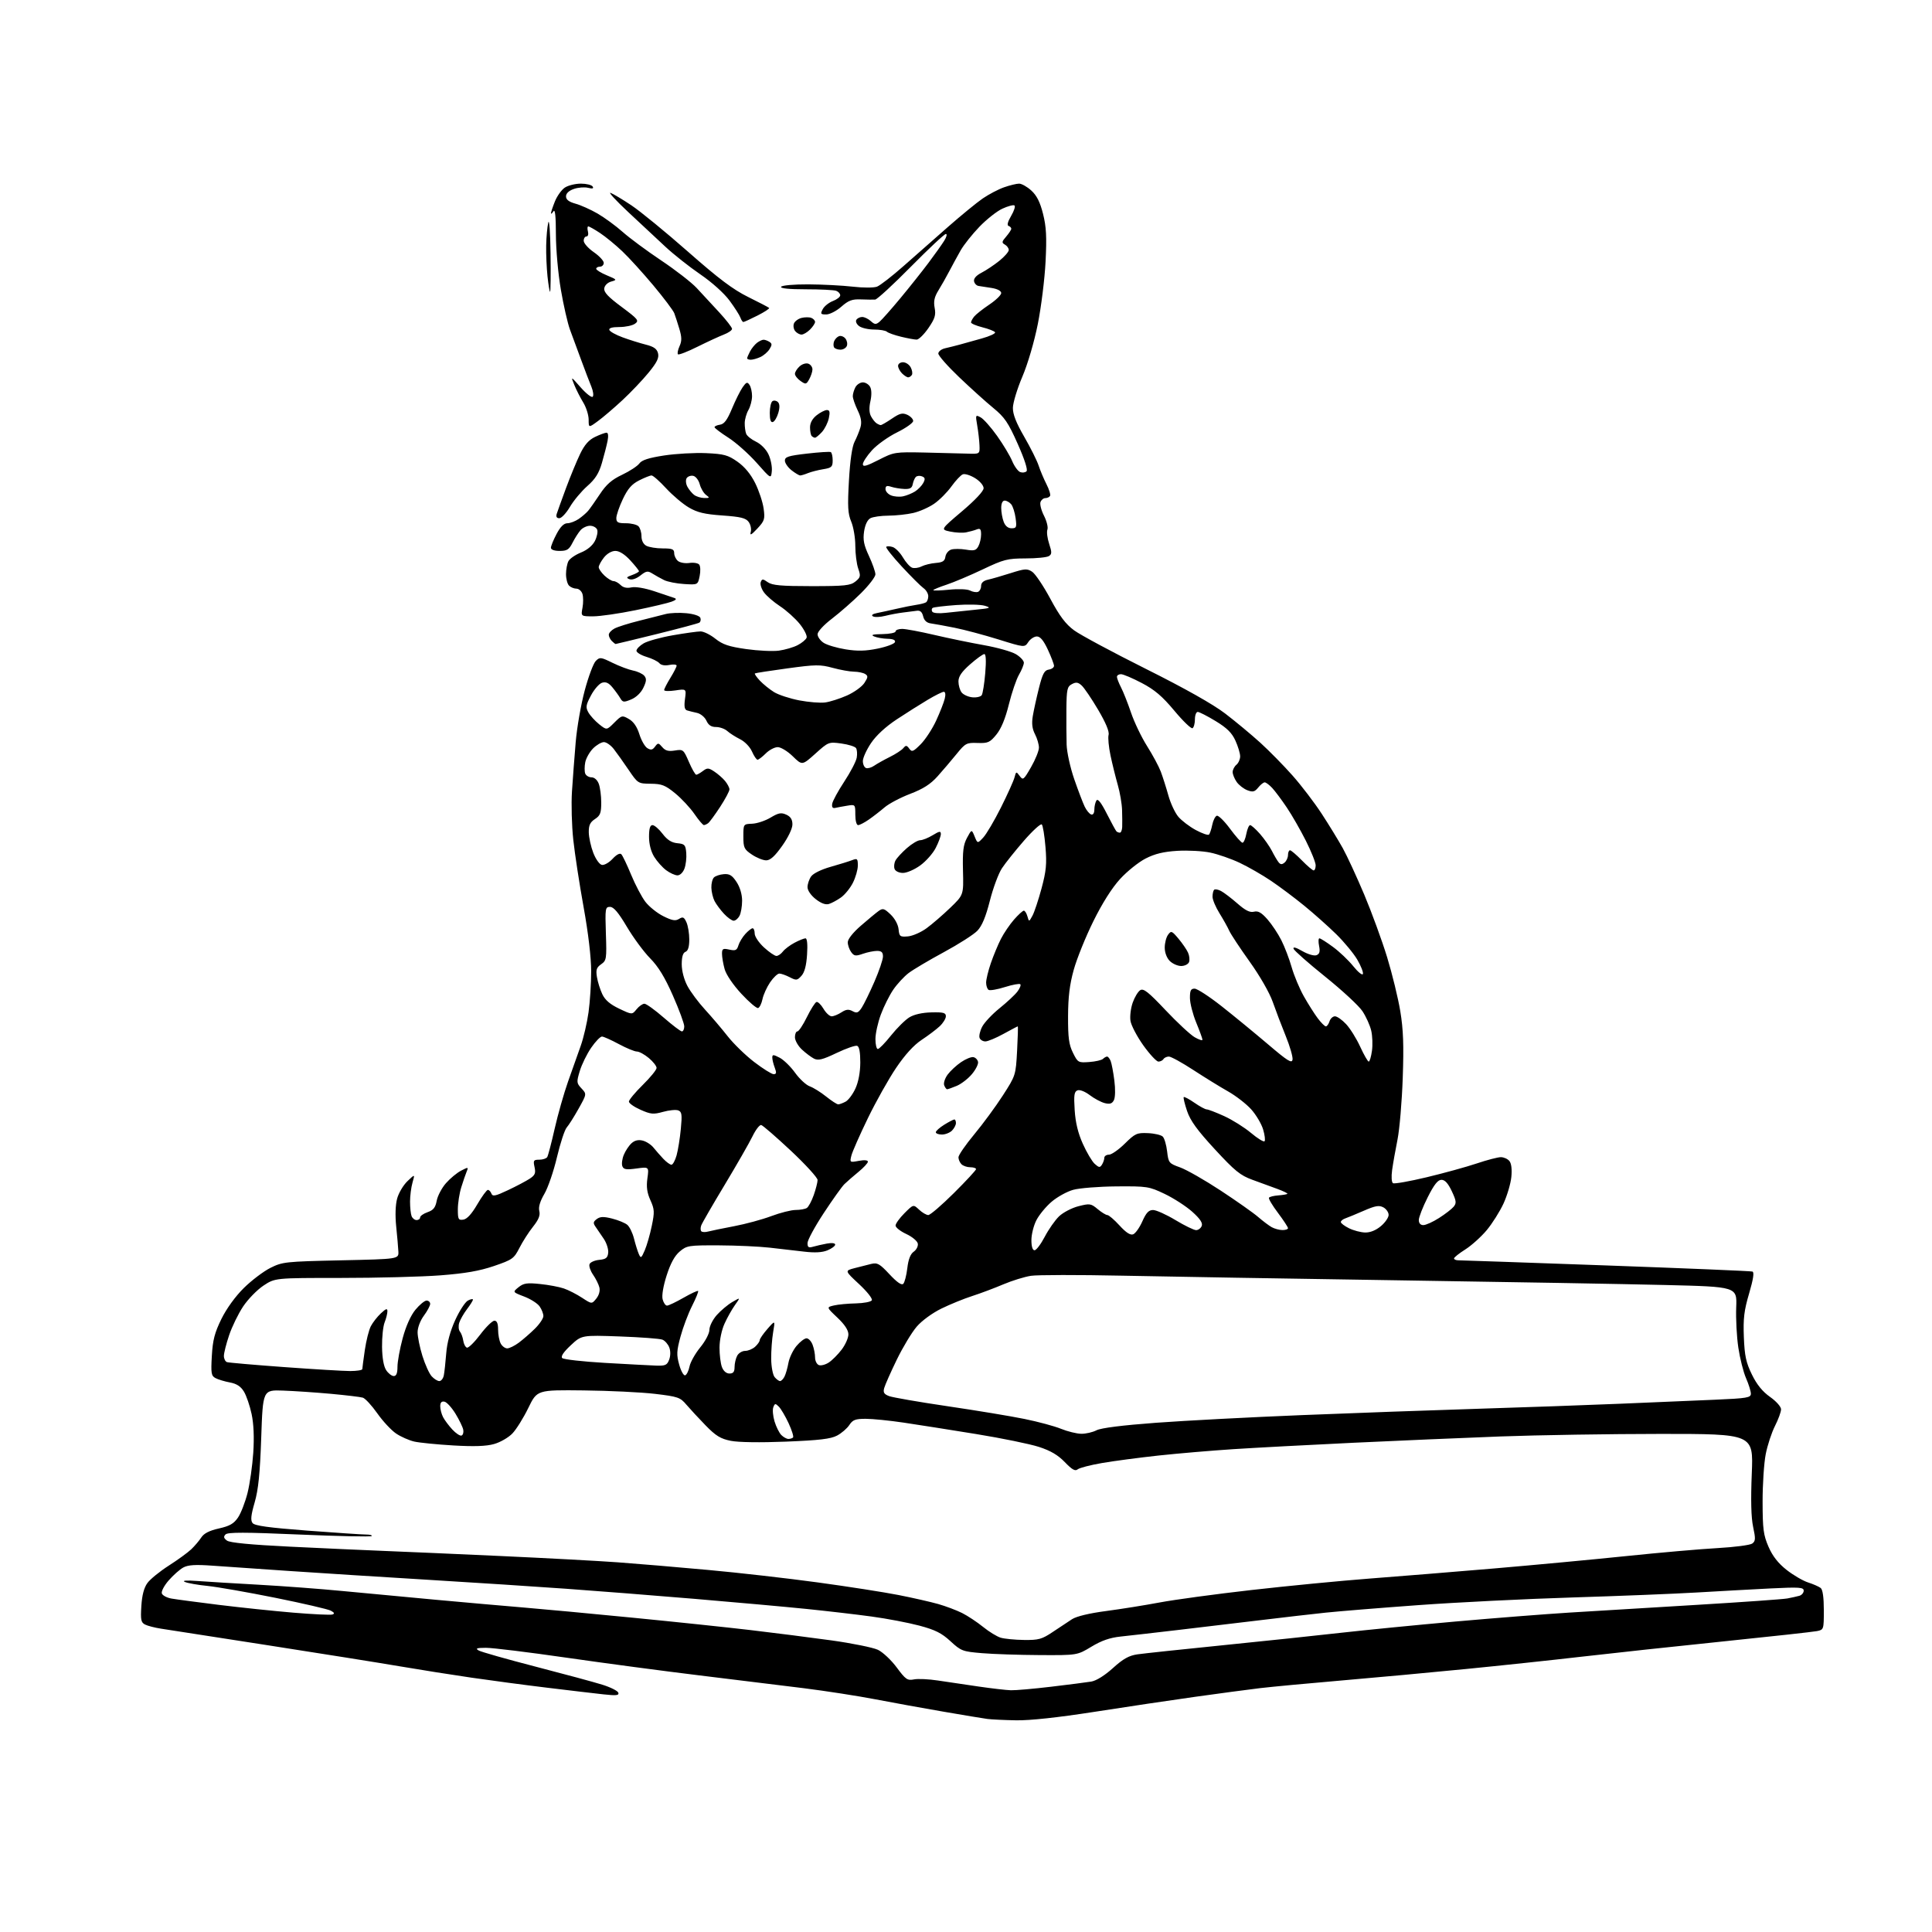 <?xml version="1.0" encoding="UTF-8" standalone="no"?>
<svg 
  version="1.1" 
  xmlns="http://www.w3.org/2000/svg" 
  xmlns:xlink="http://www.w3.org/1999/xlink" 
  xmlns:svg="http://www.w3.org/2000/svg"
  xmlns:rdf="http://www.w3.org/1999/02/22-rdf-syntax-ns#"
  xmlns:cc="http://creativecommons.org/ns#"
  xmlns:dc="http://purl.org/dc/elements/1.1/"
  viewBox="0 0 768 768"
  width="768"
  height="768"
>
<style>svg {background-color: white; }</style>"
<path stroke="none" fill="black" fill-rule="evenodd" d="M404.00,683.85C399.32,683.77 394.15,683.52 392.50,683.31C390.85,683.09 382.98,681.79 375.00,680.41C367.02,679.04 354.85,676.83 347.95,675.50C341.04,674.17 328.22,672.18 319.45,671.08C310.68,669.98 292.02,667.69 278.00,665.99C263.98,664.29 240.19,661.12 225.15,658.95C210.11,656.78 195.71,655.01 193.15,655.03C189.48,655.05 188.87,655.28 190.27,656.09C191.24,656.65 201.36,659.53 212.77,662.48C224.17,665.43 236.17,668.67 239.42,669.69C242.68,670.70 245.55,672.14 245.79,672.88C246.15,673.96 244.98,674.09 239.87,673.53C236.37,673.15 226.30,671.96 217.50,670.89C208.70,669.83 195.20,668.03 187.50,666.91C179.80,665.79 166.97,663.76 159.00,662.40C151.03,661.04 127.40,657.27 106.50,654.02C85.60,650.78 66.47,647.81 64.00,647.42C61.52,647.04 58.66,646.30 57.64,645.77C56.05,644.95 55.84,643.89 56.19,638.42C56.46,634.09 57.24,631.13 58.61,629.26C59.71,627.74 63.52,624.65 67.06,622.38C70.60,620.12 74.63,617.19 76.01,615.88C77.38,614.57 79.19,612.45 80.02,611.16C81.07,609.54 83.22,608.44 87.02,607.59C91.32,606.62 92.95,605.69 94.62,603.23C95.78,601.51 97.48,597.12 98.40,593.47C99.31,589.82 100.34,582.62 100.68,577.47C101.08,571.39 100.85,566.00 100.02,562.11C99.32,558.82 97.95,554.80 96.97,553.19C95.70,551.10 94.09,550.05 91.36,549.54C89.26,549.15 86.69,548.37 85.65,547.81C83.97,546.92 83.81,545.89 84.21,538.96C84.57,532.68 85.33,529.78 88.01,524.31C90.05,520.17 93.54,515.35 96.93,512.00C99.99,508.98 104.75,505.38 107.50,504.00C112.29,501.61 113.48,501.48 135.50,501.00C158.50,500.50 158.50,500.50 158.36,497.50C158.28,495.85 157.89,491.35 157.49,487.50C157.05,483.18 157.19,478.95 157.87,476.45C158.47,474.23 160.32,471.11 161.96,469.54C164.96,466.67 164.96,466.67 163.98,470.08C163.44,471.95 163.00,475.37 163.00,477.66C163.00,479.96 163.27,482.55 163.61,483.42C163.94,484.29 164.84,485.00 165.61,485.00C166.37,485.00 167.00,484.53 167.00,483.95C167.00,483.37 168.34,482.43 169.97,481.86C172.28,481.06 173.09,480.03 173.60,477.30C173.97,475.35 175.62,472.22 177.28,470.33C178.94,468.44 181.65,466.20 183.29,465.35C186.13,463.88 186.25,463.90 185.53,465.65C185.10,466.67 184.14,469.48 183.38,471.91C182.62,474.33 182.00,478.30 182.00,480.73C182.00,484.70 182.22,485.11 184.19,484.82C185.64,484.61 187.52,482.55 189.73,478.75C191.58,475.59 193.47,473.00 193.94,473.00C194.40,473.00 195.04,473.66 195.35,474.48C195.82,475.70 196.95,475.47 201.93,473.11C205.24,471.55 209.11,469.50 210.54,468.57C212.69,467.16 213.02,466.37 212.49,463.93C211.91,461.29 212.09,461.00 214.36,461.00C215.75,461.00 217.17,460.53 217.53,459.96C217.88,459.39 219.21,454.32 220.48,448.71C221.75,443.09 224.14,434.68 225.79,430.00C227.43,425.32 229.71,418.91 230.84,415.75C231.97,412.58 233.37,406.59 233.95,402.42C234.53,398.26 235.00,390.90 235.00,386.06C235.00,380.65 233.85,370.88 232.00,360.64C230.34,351.50 228.49,339.43 227.89,333.83C227.28,328.23 227.04,319.56 227.37,314.57C227.69,309.58 228.36,300.77 228.85,295.00C229.34,289.23 230.95,280.00 232.43,274.50C233.90,269.00 235.87,263.72 236.81,262.77C238.42,261.14 238.78,261.18 243.50,263.49C246.25,264.84 249.95,266.22 251.71,266.57C253.48,266.92 255.47,267.86 256.13,268.65C257.07,269.79 256.99,270.80 255.75,273.39C254.81,275.37 252.88,277.22 250.92,278.03C247.97,279.26 247.54,279.21 246.57,277.55C245.98,276.54 244.57,274.59 243.44,273.23C241.96,271.44 240.81,270.93 239.32,271.40C238.18,271.76 236.20,274.03 234.92,276.45C232.89,280.27 232.75,281.16 233.88,283.18C234.59,284.45 236.53,286.58 238.17,287.90C241.17,290.29 241.17,290.29 244.20,287.26C247.14,284.32 247.32,284.28 250.00,285.82C251.84,286.87 253.24,288.91 254.16,291.86C254.92,294.30 256.34,296.80 257.33,297.40C258.73,298.26 259.39,298.13 260.38,296.80C261.56,295.22 261.75,295.23 263.27,297.00C264.49,298.43 265.72,298.76 268.28,298.34C271.56,297.81 271.73,297.96 273.86,302.90C275.07,305.70 276.38,307.99 276.78,307.97C277.18,307.95 278.37,307.28 279.43,306.47C281.14,305.18 281.66,305.20 283.91,306.68C285.32,307.60 287.24,309.28 288.20,310.42C289.15,311.57 289.95,313.07 289.97,313.77C289.99,314.46 288.31,317.61 286.25,320.77C284.19,323.92 282.05,326.83 281.50,327.23C280.95,327.64 280.18,327.98 279.80,327.98C279.41,327.99 277.72,326.00 276.04,323.56C274.36,321.12 270.92,317.43 268.40,315.36C264.45,312.13 263.08,311.59 258.70,311.55C253.64,311.50 253.55,311.44 249.86,306.00C247.81,302.98 245.17,299.26 243.99,297.75C242.81,296.24 241.04,295.00 240.06,295.00C239.08,295.00 237.14,296.13 235.76,297.51C234.38,298.90 232.98,301.37 232.65,303.00C232.32,304.64 232.32,306.66 232.63,307.49C232.95,308.32 234.08,309.00 235.13,309.00C236.27,309.00 237.45,310.04 238.02,311.57C238.56,312.98 239.00,316.34 239.00,319.04C239.00,323.18 238.61,324.21 236.50,325.59C234.57,326.86 234.01,328.06 234.05,330.87C234.08,332.86 234.88,336.52 235.83,338.99C236.79,341.50 238.30,343.63 239.26,343.81C240.20,343.99 242.11,342.91 243.51,341.40C245.08,339.70 246.41,339.01 246.98,339.58C247.49,340.09 249.25,343.76 250.89,347.74C252.53,351.71 255.07,356.54 256.54,358.47C258.01,360.39 261.21,362.97 263.66,364.19C267.19,365.95 268.49,366.18 269.93,365.28C271.45,364.33 271.93,364.54 272.87,366.62C273.49,367.98 274.00,371.05 274.00,373.44C274.00,376.38 273.51,377.97 272.50,378.36C271.48,378.75 271.00,380.35 271.00,383.31C271.00,385.93 271.91,389.39 273.25,391.92C274.49,394.25 277.64,398.48 280.26,401.33C282.87,404.17 286.92,408.94 289.26,411.92C291.59,414.89 296.34,419.51 299.81,422.17C303.28,424.82 306.75,427.00 307.53,427.00C308.64,427.00 308.74,426.44 307.98,424.43C307.44,423.02 307.00,421.21 307.00,420.41C307.00,419.14 307.39,419.15 309.93,420.46C311.54,421.30 314.30,423.99 316.06,426.44C317.82,428.89 320.44,431.32 321.88,431.83C323.32,432.34 326.25,434.17 328.39,435.88C330.53,437.60 332.69,439.00 333.20,439.00C333.71,439.00 335.04,438.51 336.15,437.92C337.26,437.32 339.02,434.96 340.06,432.67C341.25,430.06 341.96,426.21 341.98,422.36C341.99,418.35 341.57,416.05 340.75,415.74C340.06,415.47 336.38,416.75 332.57,418.57C326.99,421.24 325.24,421.67 323.57,420.82C322.43,420.23 320.26,418.60 318.75,417.19C317.24,415.78 316.00,413.59 316.00,412.31C316.00,411.04 316.44,410.00 316.98,410.00C317.52,410.00 319.22,407.45 320.75,404.32C322.29,401.20 324.00,398.50 324.56,398.31C325.11,398.13 326.36,399.34 327.34,400.99C328.31,402.65 329.78,404.00 330.59,404.00C331.40,404.00 333.15,403.29 334.47,402.43C336.31,401.22 337.34,401.11 338.90,401.95C340.60,402.86 341.19,402.64 342.55,400.57C343.44,399.21 345.70,394.59 347.57,390.30C349.44,386.01 350.98,381.49 350.99,380.25C351.00,378.55 350.42,378.00 348.65,378.00C347.36,378.00 344.81,378.52 343.00,379.15C340.13,380.15 339.51,380.06 338.35,378.46C337.61,377.45 337.00,375.69 337.00,374.56C337.00,373.32 339.08,370.70 342.19,368.00C345.04,365.52 348.22,362.89 349.26,362.14C350.94,360.94 351.49,361.10 354.03,363.52C355.72,365.14 357.02,367.55 357.20,369.39C357.48,372.27 357.76,372.48 360.90,372.23C362.77,372.07 366.13,370.61 368.36,368.96C370.60,367.32 374.81,363.68 377.74,360.86C383.05,355.75 383.05,355.75 382.80,346.12C382.61,338.36 382.92,335.83 384.40,333.06C386.25,329.62 386.25,329.62 387.42,332.49C388.59,335.36 388.59,335.36 390.86,332.93C392.11,331.59 395.27,326.23 397.89,321.00C400.51,315.77 402.94,310.38 403.29,309.01C403.91,306.62 403.98,306.60 405.34,308.45C406.66,310.26 406.93,310.05 409.86,304.94C411.58,301.95 412.99,298.47 412.99,297.20C413.00,295.94 412.29,293.53 411.43,291.86C410.31,289.70 410.06,287.61 410.55,284.66C410.93,282.37 412.03,277.35 413.00,273.50C414.43,267.83 415.16,266.44 416.88,266.18C418.05,266.00 419.00,265.33 418.99,264.68C418.98,264.03 417.88,261.14 416.54,258.25C414.83,254.58 413.51,253.00 412.17,253.00C411.11,253.00 409.58,254.00 408.77,255.21C407.30,257.43 407.30,257.43 396.90,254.19C391.18,252.41 383.35,250.32 379.50,249.55C375.65,248.78 371.39,248.00 370.04,247.82C368.38,247.60 367.38,246.68 366.97,245.00C366.54,243.25 365.78,242.59 364.43,242.79C363.37,242.95 360.93,243.26 359.00,243.48C357.07,243.71 353.86,244.31 351.85,244.82C349.84,245.33 347.66,245.41 347.00,245.00C346.24,244.53 346.86,244.05 348.65,243.69C350.22,243.38 353.75,242.61 356.50,241.98C359.25,241.34 362.77,240.64 364.33,240.42C365.88,240.20 367.57,239.76 368.08,239.45C368.59,239.14 369.00,238.03 369.00,237.00C369.00,235.96 368.14,234.51 367.09,233.78C366.04,233.04 362.16,229.17 358.46,225.18C354.77,221.19 351.99,217.68 352.30,217.37C352.60,217.07 353.75,217.10 354.85,217.45C355.95,217.80 357.78,219.65 358.91,221.57C360.04,223.48 361.67,225.32 362.55,225.66C363.42,225.99 365.12,225.77 366.32,225.16C367.52,224.56 370.07,223.93 372.00,223.78C374.74,223.56 375.57,223.02 375.81,221.30C375.99,220.09 377.02,218.81 378.11,218.47C379.19,218.12 381.83,218.13 383.97,218.49C387.22,219.04 388.02,218.83 388.92,217.14C389.52,216.04 390.00,213.93 390.00,212.46C390.00,210.32 389.65,209.92 388.25,210.46C387.29,210.84 385.38,211.36 384.00,211.63C382.62,211.89 379.78,211.75 377.68,211.30C373.87,210.49 373.87,210.49 382.43,203.23C387.65,198.81 391.00,195.23 391.00,194.07C391.00,192.98 389.54,191.26 387.61,190.07C385.75,188.92 383.56,188.23 382.74,188.55C381.92,188.86 379.88,191.03 378.20,193.37C376.52,195.71 373.42,198.82 371.32,200.26C369.22,201.71 365.48,203.36 363.00,203.92C360.52,204.49 356.11,204.96 353.18,204.98C350.26,204.99 347.03,205.45 346.00,206.00C344.82,206.63 343.89,208.59 343.49,211.25C342.99,214.62 343.39,216.64 345.42,221.00C346.83,224.03 347.98,227.31 347.99,228.31C348.00,229.30 345.41,232.67 342.25,235.81C339.09,238.94 333.91,243.48 330.75,245.90C327.45,248.42 325.00,251.08 325.00,252.13C325.00,253.13 326.08,254.66 327.41,255.53C328.73,256.40 332.67,257.57 336.16,258.13C340.91,258.89 344.11,258.81 348.92,257.82C352.46,257.09 355.53,255.94 355.76,255.25C356.03,254.43 355.03,253.98 352.83,253.93C351.00,253.89 348.60,253.47 347.50,253.00C346.03,252.37 346.89,252.12 350.75,252.07C353.64,252.03 356.00,251.55 356.00,251.00C356.00,250.45 357.18,250.00 358.61,250.00C360.05,250.00 365.79,251.07 371.36,252.38C376.94,253.69 385.83,255.52 391.12,256.46C396.41,257.40 402.15,259.02 403.87,260.07C405.59,261.11 407.00,262.63 407.00,263.43C407.00,264.23 406.13,266.37 405.07,268.19C404.01,270.01 402.20,275.32 401.04,280.00C399.64,285.68 397.99,289.66 396.08,292.00C393.50,295.15 392.75,295.48 388.58,295.34C384.22,295.18 383.74,295.43 380.23,299.76C378.18,302.29 374.78,306.27 372.68,308.62C369.88,311.74 366.97,313.60 361.81,315.57C357.94,317.05 353.36,319.47 351.64,320.94C349.91,322.42 347.08,324.61 345.35,325.81C343.61,327.02 341.70,328.00 341.10,328.00C340.48,328.00 340.00,326.20 340.00,323.87C340.00,319.77 339.98,319.74 336.75,320.28C334.96,320.57 332.82,320.97 332.00,321.16C330.98,321.39 330.60,320.86 330.82,319.50C330.99,318.40 333.14,314.45 335.60,310.71C338.06,306.98 340.29,302.71 340.56,301.21C340.83,299.72 340.70,297.99 340.28,297.37C339.85,296.75 337.22,295.93 334.43,295.55C329.44,294.87 329.29,294.93 324.13,299.58C318.88,304.29 318.88,304.29 315.15,300.65C313.09,298.63 310.41,297.00 309.16,297.00C307.92,297.00 305.78,298.12 304.41,299.50C303.03,300.87 301.56,302.00 301.14,302.00C300.71,302.00 299.72,300.54 298.93,298.75C298.12,296.90 296.07,294.78 294.18,293.84C292.36,292.93 290.07,291.47 289.10,290.59C288.13,289.72 286.13,289.00 284.65,289.00C282.74,289.00 281.62,288.27 280.81,286.48C280.16,285.07 278.52,283.71 277.08,283.39C275.66,283.08 273.88,282.64 273.12,282.40C272.12,282.08 271.89,280.84 272.29,277.88C272.84,273.80 272.84,273.80 268.42,274.46C265.99,274.82 264.00,274.76 264.01,274.31C264.01,273.87 265.12,271.70 266.47,269.50C267.83,267.30 268.95,265.11 268.97,264.62C268.99,264.14 267.69,264.01 266.09,264.33C264.28,264.69 262.77,264.42 262.10,263.62C261.51,262.91 259.22,261.78 257.01,261.12C254.81,260.46 253.00,259.36 253.00,258.68C253.00,257.99 254.28,256.67 255.85,255.75C257.42,254.82 262.65,253.37 267.48,252.53C272.31,251.69 277.27,251.00 278.49,251.00C279.72,251.00 282.37,252.30 284.37,253.90C287.29,256.22 289.74,257.04 296.63,258.02C301.36,258.69 307.21,258.97 309.63,258.64C312.05,258.30 315.40,257.33 317.07,256.46C318.74,255.60 320.34,254.27 320.64,253.50C320.93,252.73 319.71,250.28 317.92,248.04C316.12,245.81 312.59,242.64 310.08,240.99C307.56,239.34 304.67,236.85 303.66,235.44C302.65,234.04 302.09,232.21 302.41,231.38C302.92,230.05 303.24,230.05 305.21,231.44C307.00,232.69 310.48,233.00 322.61,233.00C335.83,233.00 338.07,232.76 340.04,231.17C342.08,229.51 342.20,229.00 341.16,226.02C340.52,224.19 340.00,220.12 340.00,216.97C340.00,213.82 339.27,209.50 338.38,207.37C337.03,204.15 336.88,201.40 337.47,191.03C337.92,183.03 338.73,177.49 339.71,175.59C340.56,173.95 341.61,171.37 342.05,169.84C342.62,167.84 342.30,165.93 340.92,163.08C339.87,160.89 339.00,158.37 339.00,157.48C339.00,156.59 339.47,155.00 340.04,153.93C340.60,152.87 341.94,152.00 343.00,152.00C344.06,152.00 345.37,152.82 345.90,153.82C346.50,154.93 346.53,157.13 346.00,159.50C345.43,162.02 345.51,164.09 346.21,165.43C346.81,166.57 347.79,167.83 348.40,168.23C349.00,168.64 349.77,168.98 350.11,168.98C350.45,168.99 352.43,167.84 354.53,166.42C357.67,164.28 358.74,164.02 360.67,164.89C361.95,165.48 363.00,166.58 363.00,167.34C363.00,168.10 360.12,170.14 356.61,171.87C353.09,173.60 348.59,176.82 346.61,179.01C344.62,181.21 343.00,183.69 343.00,184.52C343.00,185.69 344.42,185.30 349.25,182.83C355.37,179.70 355.74,179.64 367.50,179.89C374.10,180.03 381.75,180.23 384.50,180.32C389.50,180.50 389.50,180.50 389.36,177.00C389.28,175.07 388.88,171.54 388.46,169.14C387.73,164.92 387.78,164.81 389.81,165.90C390.97,166.52 393.91,169.83 396.35,173.26C398.79,176.69 401.49,181.19 402.35,183.26C403.21,185.33 404.64,187.31 405.52,187.65C406.41,187.99 407.55,187.85 408.06,187.34C408.63,186.77 407.28,182.57 404.56,176.46C400.77,167.93 399.36,165.87 394.81,162.14C391.89,159.75 385.79,154.24 381.25,149.91C376.71,145.58 373.00,141.37 373.00,140.54C373.00,139.71 374.24,138.76 375.75,138.43C377.26,138.09 379.85,137.44 381.50,136.99C383.15,136.53 387.10,135.42 390.29,134.54C393.47,133.65 395.84,132.55 395.55,132.08C395.27,131.62 393.00,130.73 390.52,130.11C388.03,129.48 386.00,128.61 386.00,128.18C386.00,127.74 386.56,126.68 387.25,125.83C387.94,124.98 390.64,122.84 393.25,121.09C395.86,119.34 398.00,117.27 398.00,116.50C398.00,115.65 396.52,114.85 394.25,114.48C392.19,114.14 389.83,113.78 389.01,113.67C388.19,113.56 387.38,112.72 387.20,111.80C386.99,110.72 388.07,109.50 390.19,108.40C392.01,107.46 395.19,105.34 397.25,103.68C399.31,102.02 401.00,100.09 401.00,99.38C401.00,98.68 400.31,97.71 399.47,97.24C398.13,96.49 398.20,96.08 399.97,94.04C401.08,92.75 402.00,91.35 402.00,90.93C402.00,90.51 401.51,90.00 400.90,89.80C400.22,89.57 400.61,88.08 401.95,85.81C403.13,83.81 403.72,81.94 403.25,81.66C402.79,81.37 400.63,81.95 398.46,82.95C396.28,83.95 392.18,87.19 389.34,90.14C386.50,93.09 383.15,97.30 381.89,99.50C380.64,101.70 378.62,105.40 377.41,107.71C376.20,110.03 374.24,113.50 373.05,115.42C371.42,118.06 371.05,119.76 371.54,122.38C372.08,125.26 371.65,126.64 369.05,130.43C367.32,132.94 365.22,135.00 364.39,135.00C363.56,135.00 360.77,134.49 358.19,133.86C355.61,133.24 353.07,132.34 352.55,131.86C352.03,131.39 349.75,131.00 347.49,131.00C345.23,131.00 342.55,130.39 341.54,129.65C340.52,128.91 340.01,127.79 340.41,127.15C340.80,126.52 341.84,126.00 342.73,126.00C343.62,126.00 345.16,126.74 346.15,127.64C347.71,129.05 348.20,129.08 349.64,127.89C350.56,127.12 354.30,122.90 357.95,118.50C361.60,114.10 366.61,107.80 369.08,104.50C371.56,101.20 374.36,97.26 375.31,95.75C376.27,94.24 376.58,93.00 376.00,93.00C375.42,93.00 369.18,98.85 362.11,106.00C355.05,113.15 348.65,119.04 347.89,119.09C347.12,119.14 344.57,119.11 342.22,119.02C338.73,118.88 337.29,119.41 334.44,121.92C332.51,123.62 329.81,125.00 328.43,125.00C326.19,125.00 326.05,124.78 327.07,122.87C327.69,121.71 329.51,120.26 331.10,119.66C332.70,119.05 334.00,118.03 334.00,117.39C334.00,116.74 333.29,115.94 332.42,115.61C331.55,115.27 326.12,115.00 320.36,115.00C313.63,115.00 310.10,114.64 310.50,114.00C310.85,113.43 315.54,113.02 321.31,113.04C326.91,113.07 334.85,113.48 338.94,113.95C343.07,114.43 347.37,114.43 348.63,113.95C349.86,113.48 354.59,109.81 359.13,105.80C363.68,101.78 371.65,94.76 376.85,90.19C382.05,85.63 388.25,80.55 390.64,78.90C393.03,77.26 396.84,75.26 399.11,74.46C401.39,73.66 404.09,73.00 405.11,73.00C406.13,73.00 408.32,74.24 409.97,75.75C412.13,77.72 413.45,80.34 414.62,85.00C415.92,90.15 416.13,94.10 415.63,104.00C415.28,110.88 413.90,122.01 412.56,128.74C411.14,135.87 408.57,144.63 406.40,149.74C404.35,154.56 402.66,160.13 402.64,162.13C402.60,164.68 403.95,168.10 407.15,173.63C409.65,177.96 412.23,183.11 412.87,185.08C413.52,187.05 414.92,190.38 415.99,192.48C417.06,194.58 417.70,196.68 417.41,197.15C417.12,197.62 416.28,198.00 415.55,198.00C414.81,198.00 413.94,198.70 413.62,199.56C413.29,200.41 413.91,202.86 415.00,205.00C416.09,207.14 416.70,209.62 416.36,210.52C416.01,211.41 416.32,213.95 417.05,216.15C418.17,219.56 418.16,220.29 416.94,221.06C416.15,221.56 411.96,221.98 407.64,221.98C400.45,222.00 399.00,222.37 390.64,226.35C385.61,228.74 379.14,231.47 376.25,232.43C373.36,233.38 371.00,234.36 371.00,234.61C371.00,234.85 373.85,234.76 377.34,234.41C380.95,234.04 384.50,234.18 385.59,234.74C386.64,235.29 388.06,235.53 388.75,235.28C389.44,235.04 390.00,233.98 390.00,232.94C390.00,231.68 390.93,230.83 392.75,230.43C394.26,230.10 398.33,228.92 401.78,227.82C407.39,226.03 408.31,225.97 410.30,227.28C411.53,228.08 414.78,232.91 417.52,238.01C421.26,244.98 423.62,248.11 427.00,250.59C429.48,252.41 442.30,259.29 455.50,265.89C470.99,273.63 482.16,279.92 487.00,283.62C491.12,286.77 497.43,292.01 501.00,295.25C504.57,298.50 510.35,304.38 513.84,308.33C517.33,312.27 522.54,319.10 525.41,323.50C528.28,327.90 532.04,334.04 533.77,337.15C535.50,340.26 539.34,348.59 542.32,355.65C545.29,362.72 549.38,373.90 551.40,380.50C553.42,387.10 555.78,396.77 556.64,402.00C557.84,409.27 558.07,415.49 557.61,428.50C557.29,437.85 556.35,448.88 555.53,453.00C554.70,457.12 553.74,462.58 553.39,465.11C553.02,467.79 553.17,469.99 553.74,470.34C554.28,470.67 560.30,469.61 567.11,467.98C573.92,466.35 582.88,463.88 587.00,462.50C591.12,461.11 595.46,459.98 596.63,459.99C597.80,460.00 599.32,460.68 600.00,461.51C600.79,462.45 601.08,464.80 600.79,467.80C600.54,470.44 599.14,475.20 597.68,478.40C596.21,481.59 593.20,486.37 590.98,489.03C588.75,491.69 584.92,495.13 582.47,496.68C580.01,498.23 578.00,499.84 578.00,500.25C578.00,500.66 578.79,501.00 579.75,500.99C580.71,500.99 607.15,501.91 638.50,503.03C669.85,504.16 696.01,505.25 696.62,505.46C697.39,505.72 696.97,508.48 695.30,514.17C693.29,520.99 692.92,524.15 693.21,531.56C693.51,539.01 694.08,541.64 696.42,546.42C698.37,550.41 700.62,553.18 703.63,555.30C706.09,557.04 708.00,559.19 708.00,560.23C708.00,561.24 706.91,564.22 705.58,566.85C704.25,569.48 702.59,574.52 701.90,578.06C701.21,581.60 700.65,590.12 700.66,597.00C700.68,607.86 700.99,610.20 703.01,614.86C704.62,618.57 706.83,621.40 710.16,624.03C712.81,626.12 716.67,628.38 718.74,629.05C720.81,629.71 723.06,630.71 723.75,631.25C724.56,631.89 725.00,635.00 725.00,640.04C725.00,647.75 724.97,647.85 722.25,648.39C720.74,648.70 703.98,650.54 685.00,652.49C666.02,654.44 640.83,657.16 629.00,658.53C617.17,659.90 596.25,662.13 582.50,663.48C568.75,664.84 546.70,666.87 533.50,668.00C520.30,669.13 505.68,670.50 501.00,671.05C496.32,671.61 484.62,673.17 475.00,674.52C465.38,675.87 447.38,678.55 435.00,680.49C420.54,682.74 409.46,683.94 404.00,683.85zM401.84,671.90C403.67,671.96 410.87,671.33 417.84,670.50C424.80,669.68 431.98,668.75 433.80,668.45C435.82,668.11 439.16,666.02 442.41,663.08C446.46,659.41 448.77,658.12 452.11,657.63C454.53,657.28 469.96,655.63 486.40,653.98C502.85,652.32 524.00,650.09 533.40,649.02C542.81,647.96 563.10,645.96 578.50,644.59C593.90,643.22 614.38,641.62 624.00,641.02C633.62,640.43 656.35,639.06 674.50,637.96C692.65,636.87 708.85,635.72 710.50,635.41C712.15,635.10 714.29,634.63 715.25,634.36C716.21,634.09 717.00,633.17 717.00,632.32C717.00,630.97 715.31,630.86 703.75,631.43C696.46,631.80 683.30,632.52 674.50,633.04C665.70,633.56 643.42,634.45 625.00,635.02C606.58,635.59 579.12,636.95 564.00,638.05C548.88,639.15 532.23,640.50 527.00,641.05C521.77,641.60 510.30,642.92 501.50,643.99C492.70,645.05 477.85,646.83 468.50,647.92C459.15,649.02 448.80,650.20 445.50,650.55C441.22,651.00 437.88,652.15 433.85,654.59C428.20,658.00 428.20,658.00 413.35,657.92C405.18,657.88 394.84,657.54 390.38,657.16C382.65,656.52 382.03,656.29 377.83,652.41C374.30,649.16 371.78,647.90 365.45,646.21C361.08,645.05 352.55,643.42 346.50,642.60C340.45,641.77 328.75,640.41 320.50,639.57C312.25,638.73 292.23,636.93 276.00,635.56C259.77,634.20 236.82,632.39 225.00,631.55C213.18,630.70 188.43,629.10 170.00,627.98C151.57,626.87 126.83,625.29 115.00,624.49C103.17,623.68 89.43,622.73 84.45,622.38C77.62,621.89 74.77,622.07 72.85,623.11C71.45,623.88 68.84,626.19 67.05,628.25C65.23,630.34 64.03,632.65 64.34,633.45C64.65,634.24 66.38,635.15 68.20,635.46C70.01,635.78 78.47,636.90 87.00,637.96C95.53,639.01 108.86,640.41 116.63,641.06C124.41,641.71 131.38,642.04 132.13,641.79C133.12,641.46 132.94,641.04 131.49,640.26C130.38,639.67 120.48,637.38 109.49,635.16C98.50,632.95 86.35,630.82 82.50,630.43C78.65,630.05 74.60,629.33 73.50,628.85C72.22,628.28 74.02,628.15 78.50,628.47C82.35,628.76 93.38,629.43 103.00,629.96C112.62,630.50 127.47,631.61 136.00,632.44C144.53,633.27 161.18,634.83 173.00,635.91C184.82,637.00 200.57,638.38 208.00,639.00C215.43,639.61 235.00,641.44 251.50,643.06C268.00,644.67 289.15,646.90 298.50,648.00C307.85,649.10 322.25,650.94 330.50,652.08C338.75,653.23 347.07,654.92 349.00,655.83C350.92,656.75 354.28,659.90 356.45,662.83C360.00,667.62 360.71,668.11 363.30,667.59C364.89,667.27 369.18,667.47 372.84,668.03C376.50,668.59 383.77,669.66 389.00,670.42C394.23,671.18 400.00,671.85 401.84,671.90zM407.05,651.91C412.86,651.99 414.16,651.63 418.46,648.75C421.13,646.96 424.59,644.67 426.16,643.65C427.93,642.51 433.06,641.28 439.70,640.41C445.59,639.63 455.17,638.10 461.01,637.00C466.84,635.90 483.29,633.67 497.56,632.05C511.83,630.43 532.95,628.38 544.50,627.50C556.05,626.62 578.33,624.81 594.00,623.48C609.67,622.14 633.30,619.93 646.50,618.56C659.70,617.19 676.02,615.76 682.77,615.39C689.51,615.01 695.72,614.20 696.55,613.58C697.86,612.63 697.91,611.67 696.90,606.98C696.10,603.27 695.93,596.42 696.36,585.75C697.01,570.00 697.01,570.00 660.25,570.00C640.04,570.01 611.35,570.46 596.50,571.01C581.65,571.57 555.33,572.70 538.00,573.52C520.67,574.35 499.30,575.48 490.50,576.05C481.70,576.62 468.20,577.77 460.50,578.60C452.80,579.44 442.72,580.77 438.10,581.57C433.48,582.36 429.11,583.49 428.39,584.09C427.40,584.91 426.18,584.23 423.29,581.23C420.58,578.41 417.65,576.68 413.00,575.17C409.43,574.01 398.18,571.70 388.00,570.05C377.82,568.39 364.89,566.36 359.26,565.52C353.62,564.68 346.81,564.00 344.12,564.00C340.02,564.00 338.97,564.40 337.61,566.48C336.71,567.84 334.52,569.73 332.74,570.67C330.23,572.00 325.65,572.54 312.50,573.07C302.24,573.48 293.52,573.36 290.50,572.75C286.44,571.94 284.56,570.79 280.50,566.63C277.75,563.81 274.31,560.09 272.85,558.38C270.39,555.47 269.51,555.17 260.35,554.08C254.93,553.44 242.18,552.82 232.00,552.71C213.50,552.50 213.50,552.50 210.00,559.71C208.07,563.67 205.22,568.24 203.66,569.85C202.10,571.47 198.83,573.35 196.38,574.03C193.26,574.91 188.44,575.07 180.22,574.59C173.77,574.21 166.79,573.52 164.70,573.05C162.61,572.57 159.34,571.13 157.44,569.84C155.53,568.55 152.17,564.94 149.97,561.81C147.76,558.68 145.18,555.88 144.23,555.59C143.28,555.30 137.55,554.62 131.50,554.06C125.45,553.51 116.90,552.94 112.50,552.78C104.50,552.50 104.50,552.50 103.84,571.50C103.34,585.84 102.70,592.16 101.23,597.24C99.76,602.31 99.55,604.35 100.39,605.43C101.21,606.51 106.77,607.27 122.09,608.44C133.42,609.30 143.95,610.00 145.51,610.00C147.06,610.00 148.06,610.27 147.72,610.61C147.39,610.94 134.45,610.67 118.97,610.00C97.38,609.06 90.55,609.05 89.66,609.96C88.78,610.85 88.91,611.44 90.22,612.41C91.37,613.26 99.58,614.05 115.22,614.82C128.02,615.44 144.80,616.21 152.50,616.51C160.20,616.81 181.12,617.72 199.00,618.54C216.88,619.36 237.80,620.48 245.50,621.04C253.20,621.60 269.40,622.97 281.50,624.08C293.60,625.18 313.24,627.42 325.15,629.05C337.05,630.67 351.45,632.92 357.15,634.04C362.84,635.16 369.96,636.78 372.97,637.63C375.98,638.49 380.25,640.10 382.47,641.21C384.69,642.33 388.43,644.81 390.79,646.72C393.14,648.63 396.29,650.56 397.79,651.01C399.28,651.46 403.45,651.87 407.05,651.91zM313.40,572.00C314.10,572.00 314.93,571.74 315.25,571.42C315.57,571.10 314.78,568.56 313.49,565.77C312.20,562.99 310.45,560.02 309.61,559.18C308.23,557.80 308.01,557.82 307.40,559.40C307.03,560.36 307.25,562.90 307.89,565.03C308.53,567.16 309.75,569.61 310.60,570.46C311.45,571.30 312.71,572.00 313.40,572.00zM183.45,570.66C184.03,570.46 184.35,569.44 184.16,568.40C183.98,567.35 182.59,564.48 181.08,562.00C179.57,559.52 177.58,557.35 176.67,557.18C175.53,556.96 175.00,557.53 175.00,558.99C175.00,560.17 175.50,562.11 176.12,563.32C176.74,564.52 178.41,566.74 179.82,568.27C181.24,569.79 182.88,570.87 183.45,570.66zM429.80,569.95C431.61,569.98 434.35,569.35 435.88,568.56C437.68,567.63 446.11,566.57 459.59,565.57C471.09,564.72 497.15,563.35 517.50,562.53C537.85,561.71 569.35,560.57 587.50,560.01C605.65,559.45 631.08,558.55 644.00,558.01C656.92,557.48 673.91,556.76 681.75,556.41C694.48,555.86 696.00,555.60 696.00,554.02C696.00,553.05 695.14,550.28 694.09,547.88C693.03,545.47 691.65,539.98 691.01,535.69C690.37,531.39 689.99,524.19 690.17,519.69C690.50,511.50 690.50,511.50 662.00,510.81C646.33,510.43 598.40,509.58 555.50,508.94C512.60,508.29 463.32,507.46 446.00,507.10C428.68,506.74 412.40,506.76 409.83,507.15C407.27,507.54 402.32,509.07 398.83,510.55C395.35,512.03 389.80,514.12 386.50,515.18C383.20,516.24 377.67,518.49 374.22,520.18C370.59,521.96 366.45,524.98 364.40,527.37C362.45,529.64 358.89,535.55 356.48,540.50C354.08,545.45 351.83,550.51 351.49,551.75C350.99,553.53 351.40,554.20 353.44,554.98C354.85,555.51 365.35,557.33 376.76,559.01C388.17,560.69 401.89,562.96 407.26,564.06C412.63,565.15 419.16,566.91 421.76,567.97C424.37,569.03 427.98,569.92 429.80,569.95zM174.64,549.00C175.37,549.00 176.17,547.99 176.42,546.75C176.67,545.51 177.10,541.58 177.38,538.00C177.71,533.76 178.95,529.17 180.94,524.79C182.61,521.10 184.89,517.60 185.99,517.00C187.10,516.41 188.00,516.24 188.00,516.62C188.00,517.00 186.94,518.70 185.64,520.41C184.35,522.11 182.96,524.53 182.56,525.80C182.16,527.06 182.28,528.64 182.82,529.30C183.36,529.96 183.96,531.59 184.15,532.92C184.34,534.25 185.00,535.51 185.60,535.71C186.21,535.91 188.59,533.58 190.89,530.53C193.18,527.49 195.73,525.00 196.53,525.00C197.55,525.00 198.00,526.10 198.00,528.57C198.00,530.53 198.47,533.00 199.04,534.07C199.60,535.13 200.77,536.00 201.63,536.00C202.48,536.00 204.55,534.99 206.22,533.75C207.88,532.51 210.77,530.01 212.62,528.18C214.48,526.35 216.00,524.09 216.00,523.15C216.00,522.21 215.33,520.48 214.50,519.31C213.68,518.13 210.92,516.37 208.37,515.40C203.74,513.63 203.74,513.63 206.12,511.70C208.13,510.08 209.47,509.87 214.65,510.41C218.04,510.75 222.31,511.55 224.15,512.19C225.99,512.82 229.24,514.48 231.37,515.88C235.24,518.42 235.24,518.42 237.03,516.22C238.12,514.86 238.60,513.13 238.26,511.75C237.95,510.51 236.82,508.25 235.75,506.71C234.69,505.18 234.05,503.30 234.35,502.53C234.64,501.76 236.37,500.99 238.19,500.82C240.88,500.56 241.55,500.03 241.77,498.00C241.92,496.62 241.14,494.15 240.04,492.50C238.93,490.85 237.46,488.69 236.76,487.69C235.71,486.18 235.79,485.67 237.23,484.59C238.59,483.59 239.93,483.55 243.35,484.41C245.75,485.02 248.46,486.13 249.35,486.88C250.25,487.62 251.46,490.09 252.03,492.37C252.60,494.64 253.46,497.40 253.94,498.50C254.72,500.31 254.94,500.17 256.31,497.00C257.14,495.07 258.39,490.72 259.09,487.32C260.24,481.79 260.18,480.73 258.55,477.10C257.20,474.12 256.89,471.83 257.35,468.43C257.99,463.81 257.99,463.81 253.00,464.50C248.91,465.06 247.90,464.89 247.39,463.58C247.05,462.69 247.31,460.65 247.98,459.05C248.64,457.45 250.02,455.38 251.05,454.45C252.31,453.31 253.76,452.97 255.49,453.41C256.91,453.76 258.84,455.02 259.78,456.20C260.73,457.38 262.49,459.40 263.70,460.67C264.92,461.95 266.36,463.00 266.91,463.00C267.46,463.00 268.38,461.31 268.96,459.25C269.53,457.19 270.29,452.47 270.64,448.77C271.19,443.03 271.04,441.95 269.61,441.40C268.69,441.05 265.97,441.31 263.58,441.98C259.74,443.05 258.69,442.96 254.62,441.15C252.08,440.03 250.00,438.57 250.00,437.90C250.00,437.24 252.47,434.26 255.50,431.28C258.52,428.31 261.00,425.27 261.00,424.52C261.00,423.78 259.62,422.01 257.92,420.59C256.23,419.17 254.09,418.00 253.17,418.00C252.25,418.00 249.03,416.67 246.00,415.04C242.97,413.41 239.96,412.06 239.30,412.04C238.64,412.02 236.70,414.02 235.00,416.50C233.30,418.97 231.27,423.12 230.48,425.72C229.14,430.17 229.18,430.56 231.16,432.67C233.25,434.90 233.25,434.90 230.01,440.70C228.23,443.89 226.10,447.26 225.28,448.19C224.46,449.12 222.72,454.44 221.40,460.00C220.09,465.57 217.84,472.13 216.40,474.58C214.67,477.54 213.99,479.82 214.38,481.39C214.81,483.11 214.13,484.81 211.89,487.63C210.19,489.76 207.76,493.55 206.49,496.05C204.31,500.32 203.70,500.75 196.34,503.27C190.57,505.23 184.95,506.21 175.05,506.97C167.65,507.54 149.84,508.00 135.47,508.00C109.34,508.00 109.34,508.00 104.73,511.05C102.20,512.73 98.56,516.47 96.64,519.36C94.72,522.25 92.22,527.38 91.08,530.77C89.93,534.16 89.00,537.87 89.00,539.00C89.00,540.13 89.56,541.25 90.25,541.47C90.94,541.69 101.17,542.58 113.00,543.44C124.83,544.30 136.64,545.01 139.25,545.01C141.86,545.00 144.01,544.66 144.02,544.25C144.03,543.84 144.48,540.44 145.02,536.69C145.57,532.95 146.64,528.67 147.41,527.19C148.18,525.71 149.98,523.41 151.40,522.08C153.45,520.16 154.00,519.99 154.00,521.26C154.00,522.15 153.50,524.14 152.89,525.68C152.28,527.23 151.82,531.60 151.87,535.40C151.93,539.79 152.52,543.15 153.50,544.65C154.35,545.94 155.71,547.00 156.52,547.00C157.56,547.00 158.00,545.90 158.00,543.32C158.00,541.29 158.93,536.18 160.07,531.96C161.37,527.14 163.26,522.93 165.14,520.64C166.80,518.64 168.79,517.00 169.57,517.00C170.36,517.00 171.00,517.59 171.00,518.31C171.00,519.02 169.88,521.14 168.50,523.00C167.05,524.96 166.00,527.74 166.00,529.61C166.00,531.37 166.86,535.60 167.92,539.00C168.98,542.39 170.62,546.03 171.58,547.08C172.53,548.14 173.91,549.00 174.64,549.00zM310.09,549.00C310.55,549.00 311.34,548.21 311.83,547.25C312.33,546.29 313.04,543.83 313.41,541.78C313.78,539.73 315.23,536.70 316.63,535.03C318.03,533.36 319.82,532.00 320.61,532.00C321.40,532.00 322.49,533.15 323.02,534.57C323.56,535.98 324.00,538.24 324.00,539.60C324.00,540.95 324.68,542.32 325.51,542.64C326.34,542.96 328.11,542.50 329.44,541.63C330.78,540.76 333.08,538.45 334.56,536.51C336.04,534.57 337.25,531.84 337.25,530.45C337.25,528.76 335.80,526.55 332.88,523.78C328.50,519.64 328.50,519.64 331.50,518.94C333.15,518.55 337.06,518.18 340.19,518.12C343.32,518.05 346.19,517.51 346.56,516.90C346.94,516.28 344.73,513.47 341.51,510.47C335.78,505.14 335.78,505.14 339.64,504.12C341.76,503.57 344.77,502.80 346.31,502.43C348.77,501.84 349.69,502.36 353.59,506.55C356.56,509.73 358.39,511.01 359.06,510.34C359.60,509.80 360.33,507.00 360.67,504.13C361.09,500.59 361.91,498.47 363.24,497.55C364.31,496.80 365.03,495.36 364.84,494.34C364.65,493.33 362.59,491.61 360.25,490.53C357.91,489.44 356.00,487.93 356.00,487.18C356.00,486.42 357.59,484.21 359.54,482.26C363.08,478.72 363.08,478.72 365.35,480.86C366.60,482.04 368.25,483.00 369.01,483.00C369.78,483.00 374.36,479.06 379.20,474.25C384.04,469.44 388.00,465.16 388.00,464.75C388.00,464.34 386.96,464.00 385.70,464.00C384.43,464.00 382.86,463.46 382.20,462.80C381.54,462.14 381.00,460.90 381.00,460.04C381.00,459.18 383.81,455.10 387.25,450.96C390.69,446.83 395.81,439.86 398.64,435.47C403.74,427.55 403.78,427.44 404.31,417.75C404.60,412.39 404.72,408.00 404.58,408.00C404.44,408.00 401.89,409.34 398.91,410.98C395.93,412.62 392.70,413.97 391.72,413.98C390.74,413.99 389.69,413.37 389.40,412.59C389.10,411.81 389.56,409.81 390.43,408.14C391.30,406.46 394.40,403.16 397.33,400.80C400.27,398.43 403.46,395.46 404.43,394.18C405.40,392.91 405.92,391.59 405.59,391.25C405.25,390.92 402.50,391.42 399.48,392.37C396.46,393.33 393.54,393.83 392.99,393.49C392.45,393.16 392.00,391.85 392.00,390.60C392.00,389.34 392.84,385.86 393.88,382.86C394.91,379.86 396.71,375.53 397.88,373.23C399.05,370.93 401.41,367.47 403.11,365.53C404.81,363.59 406.56,362.00 406.99,362.00C407.42,362.00 408.06,363.01 408.41,364.25C409.05,366.50 409.05,366.50 410.42,364.00C411.17,362.62 412.79,357.74 414.03,353.15C415.89,346.22 416.16,343.43 415.59,336.66C415.22,332.18 414.56,328.16 414.13,327.73C413.70,327.30 410.50,330.21 407.03,334.20C403.56,338.19 399.62,343.12 398.28,345.16C396.93,347.20 394.77,353.00 393.49,358.05C391.86,364.46 390.36,368.06 388.52,369.98C387.08,371.49 381.08,375.32 375.20,378.50C369.31,381.68 363.01,385.42 361.18,386.81C359.35,388.21 356.61,391.18 355.08,393.42C353.55,395.67 351.33,400.10 350.15,403.29C348.97,406.47 348.00,410.86 348.00,413.04C348.00,415.22 348.43,417.00 348.95,417.00C349.48,417.00 351.84,414.58 354.20,411.61C356.57,408.65 359.85,405.40 361.50,404.40C363.38,403.25 366.65,402.52 370.25,402.44C375.02,402.32 376.00,402.59 376.00,403.98C376.00,404.90 374.90,406.68 373.56,407.94C372.22,409.20 368.99,411.64 366.38,413.36C363.25,415.43 359.78,419.23 356.22,424.50C353.25,428.90 348.19,437.91 344.99,444.51C341.78,451.12 338.84,457.79 338.45,459.33C337.76,462.10 337.80,462.13 341.37,461.46C343.59,461.04 345.00,461.17 345.00,461.79C345.00,462.34 343.31,464.17 341.25,465.85C339.19,467.54 336.68,469.72 335.67,470.71C334.66,471.69 330.95,476.90 327.42,482.27C323.89,487.64 321.00,492.98 321.00,494.14C321.00,495.84 321.42,496.11 323.25,495.58C324.49,495.22 326.96,494.66 328.75,494.33C330.66,493.98 332.00,494.15 332.00,494.75C332.00,495.30 330.63,496.32 328.96,497.02C326.89,497.88 323.94,498.05 319.71,497.55C316.29,497.16 310.12,496.44 306.00,495.97C301.88,495.50 292.80,495.08 285.83,495.05C273.76,495.00 273.01,495.12 270.21,497.48C268.20,499.17 266.55,502.18 265.02,506.95C263.67,511.15 263.02,514.95 263.40,516.47C263.75,517.86 264.54,519.00 265.15,519.00C265.76,519.00 268.70,517.60 271.69,515.89C274.67,514.18 277.30,512.96 277.51,513.18C277.73,513.40 276.65,516.07 275.11,519.12C273.57,522.16 271.51,527.64 270.52,531.30C268.96,537.04 268.89,538.55 270.00,542.50C270.70,545.02 271.77,546.91 272.36,546.71C272.96,546.51 273.74,544.93 274.10,543.18C274.45,541.44 276.38,538.03 278.37,535.59C280.43,533.07 282.00,530.06 282.00,528.62C282.00,527.22 283.31,524.59 284.90,522.78C286.50,520.98 289.28,518.64 291.09,517.58C294.37,515.67 294.37,515.67 292.17,518.76C290.96,520.46 289.08,523.80 288.01,526.18C286.88,528.65 286.03,532.71 286.02,535.68C286.01,538.54 286.44,542.02 286.98,543.43C287.58,545.02 288.72,546.00 289.98,546.00C291.48,546.00 292.00,545.34 292.00,543.43C292.00,542.02 292.47,540.00 293.04,538.93C293.60,537.87 295.03,537.00 296.21,537.00C297.38,537.00 299.17,536.26 300.17,535.35C301.18,534.43 302.00,533.26 302.00,532.73C302.00,532.20 303.39,530.19 305.08,528.26C308.16,524.75 308.16,524.75 307.33,529.62C306.87,532.31 306.53,537.05 306.56,540.17C306.59,543.29 307.21,546.55 307.93,547.42C308.65,548.29 309.62,549.00 310.09,549.00zM260.77,542.85C264.48,542.98 265.18,542.67 266.00,540.50C266.57,538.99 266.59,537.06 266.05,535.64C265.56,534.34 264.33,532.94 263.33,532.54C262.32,532.13 254.69,531.56 246.36,531.26C231.22,530.72 231.22,530.72 226.86,534.80C223.98,537.50 222.84,539.21 223.50,539.86C224.05,540.40 231.70,541.26 240.50,541.77C249.30,542.28 258.42,542.76 260.77,542.85zM411.25,497.00C411.94,497.00 413.76,494.58 415.30,491.64C416.84,488.69 419.41,485.03 421.00,483.50C422.60,481.97 426.07,480.16 428.70,479.49C433.21,478.34 433.67,478.41 436.33,480.63C437.88,481.93 439.62,483.00 440.19,483.00C440.76,483.00 442.94,484.86 445.02,487.14C447.62,489.99 449.32,491.09 450.45,490.66C451.36,490.31 453.00,487.99 454.10,485.51C455.62,482.08 456.63,481.00 458.36,481.00C459.61,481.00 463.61,482.80 467.26,485.00C470.91,487.20 474.60,489.00 475.48,489.00C476.35,489.00 477.35,488.24 477.71,487.32C478.16,486.14 477.04,484.47 473.93,481.68C471.49,479.50 466.57,476.32 463.00,474.61C456.74,471.63 456.03,471.52 443.80,471.61C436.81,471.67 429.06,472.28 426.59,472.98C424.11,473.67 420.25,475.81 418.01,477.73C415.77,479.64 413.05,482.95 411.97,485.07C410.88,487.19 410.00,490.74 410.00,492.96C410.00,495.53 410.46,497.00 411.25,497.00zM281.47,489.56C282.59,489.26 287.25,488.30 291.83,487.43C296.42,486.56 303.06,484.76 306.61,483.42C310.15,482.09 314.50,480.99 316.27,480.98C318.05,480.98 320.05,480.62 320.72,480.19C321.39,479.77 322.63,477.47 323.47,475.08C324.31,472.70 325.00,469.99 325.00,469.07C325.00,468.15 320.22,462.91 314.39,457.44C308.55,451.98 303.25,447.37 302.60,447.22C301.96,447.06 300.39,449.09 299.12,451.72C297.84,454.35 292.87,463.02 288.07,471.00C283.26,478.98 279.06,486.24 278.74,487.15C278.41,488.06 278.43,489.10 278.79,489.46C279.15,489.82 280.36,489.87 281.47,489.56zM542.67,489.94C544.70,489.98 546.96,489.06 548.92,487.41C550.62,485.99 552.00,483.98 552.00,482.95C552.00,481.91 551.05,480.56 549.90,479.94C548.20,479.04 546.71,479.29 542.15,481.28C539.04,482.63 535.71,484.01 534.75,484.34C533.79,484.67 533.00,485.32 533.00,485.79C533.00,486.25 534.46,487.37 536.25,488.25C538.04,489.14 540.93,489.90 542.67,489.94zM509.75,488.97C510.99,488.99 512.00,488.65 512.00,488.22C512.00,487.80 510.20,485.05 508.00,482.12C505.80,479.20 504.19,476.50 504.43,476.12C504.66,475.74 506.32,475.32 508.12,475.19C509.92,475.05 511.56,474.77 511.76,474.57C511.96,474.38 510.18,473.50 507.81,472.63C505.44,471.75 500.96,470.12 497.86,468.99C493.03,467.23 490.88,465.48 482.92,456.86C475.91,449.26 473.19,445.52 471.88,441.65C470.93,438.83 470.33,436.34 470.55,436.11C470.78,435.89 472.68,436.89 474.79,438.35C476.89,439.81 479.09,441.00 479.68,441.00C480.27,441.00 483.40,442.20 486.63,443.67C489.86,445.14 494.64,448.14 497.26,450.33C499.87,452.53 502.31,454.03 502.67,453.67C503.03,453.31 502.77,451.18 502.10,448.94C501.43,446.71 499.29,443.11 497.34,440.95C495.39,438.79 491.25,435.59 488.15,433.84C485.04,432.09 478.83,428.25 474.35,425.33C469.86,422.40 465.50,420.00 464.65,420.00C463.81,420.00 462.84,420.45 462.50,421.00C462.16,421.55 461.26,422.00 460.49,422.00C459.73,422.00 457.03,419.10 454.49,415.55C451.96,412.00 449.66,407.61 449.38,405.80C449.10,403.98 449.50,400.73 450.27,398.56C451.03,396.39 452.38,394.16 453.26,393.61C454.56,392.79 456.48,394.31 463.32,401.55C467.97,406.47 473.17,411.31 474.89,412.31C476.60,413.30 478.00,413.75 478.00,413.31C477.99,412.86 476.88,409.80 475.52,406.50C474.16,403.20 473.04,398.81 473.02,396.75C473.00,393.74 473.37,393.00 474.87,393.00C475.90,393.00 480.74,396.15 485.62,400.00C490.51,403.85 498.77,410.64 504.00,415.08C511.92,421.83 513.55,422.84 513.81,421.19C513.97,420.11 512.76,415.91 511.11,411.86C509.46,407.81 507.13,401.69 505.93,398.26C504.66,394.64 500.80,387.91 496.75,382.26C492.91,376.89 489.27,371.38 488.65,370.00C488.04,368.62 486.29,365.50 484.77,363.05C483.25,360.61 482.00,357.65 482.00,356.47C482.00,355.30 482.28,354.05 482.63,353.70C482.98,353.35 484.22,353.57 485.38,354.19C486.55,354.81 489.47,357.03 491.88,359.14C495.07,361.94 496.85,362.82 498.46,362.42C500.13,362.00 501.45,362.75 503.84,365.47C505.58,367.45 508.07,371.19 509.37,373.79C510.68,376.38 512.52,381.20 513.46,384.50C514.40,387.80 516.57,392.98 518.27,396.00C519.97,399.02 522.46,402.96 523.80,404.75C525.14,406.54 526.60,408.00 527.05,408.00C527.50,408.00 528.15,407.10 528.50,406.00C528.85,404.90 529.82,404.00 530.67,404.00C531.51,404.00 533.51,405.40 535.10,407.11C536.70,408.82 539.23,412.87 540.71,416.11C542.20,419.35 543.72,422.00 544.09,422.00C544.47,422.00 545.04,420.09 545.37,417.75C545.71,415.41 545.57,411.78 545.08,409.69C544.59,407.59 543.02,404.12 541.60,401.97C540.18,399.82 533.53,393.67 526.83,388.28C520.13,382.90 514.45,377.89 514.21,377.15C513.92,376.28 515.15,376.60 517.71,378.08C519.93,379.35 522.38,380.07 523.31,379.71C524.55,379.23 524.81,378.32 524.36,376.04C524.02,374.37 524.08,373.00 524.49,373.00C524.90,373.00 527.32,374.53 529.87,376.41C532.43,378.28 536.06,381.74 537.95,384.09C539.84,386.44 541.56,387.82 541.78,387.17C542.00,386.51 540.99,383.96 539.55,381.49C538.10,379.02 534.35,374.48 531.21,371.39C528.07,368.31 522.35,363.21 518.50,360.07C514.65,356.92 508.68,352.45 505.22,350.12C501.77,347.79 496.18,344.58 492.79,342.98C489.40,341.38 484.14,339.55 481.10,338.92C478.06,338.28 472.18,337.97 468.03,338.22C462.54,338.55 459.12,339.38 455.41,341.27C452.61,342.70 448.03,346.37 445.24,349.43C442.01,352.96 438.15,359.06 434.61,366.24C431.55,372.43 428.05,381.10 426.83,385.50C425.20,391.36 424.60,396.30 424.57,404.00C424.54,412.51 424.91,415.26 426.52,418.50C428.44,422.38 428.63,422.49 433.00,422.17C435.48,421.99 437.93,421.43 438.45,420.92C438.97,420.41 439.71,420.00 440.09,420.00C440.47,420.00 441.11,420.79 441.50,421.75C441.89,422.71 442.55,426.20 442.97,429.50C443.42,432.99 443.34,436.27 442.79,437.34C442.07,438.73 441.19,439.01 439.17,438.51C437.70,438.14 435.02,436.71 433.20,435.33C431.30,433.89 429.23,433.08 428.32,433.43C427.02,433.93 426.82,435.31 427.20,441.27C427.52,446.26 428.53,450.44 430.45,454.70C431.98,458.11 434.10,461.69 435.17,462.66C436.85,464.17 437.25,464.22 438.05,462.96C438.55,462.16 438.98,460.94 438.98,460.25C438.99,459.56 439.83,459.00 440.84,459.00C441.84,459.00 444.67,457.03 447.12,454.62C451.21,450.58 451.93,450.25 456.30,450.44C458.90,450.54 461.57,451.17 462.22,451.82C462.87,452.47 463.65,455.12 463.95,457.71C464.48,462.25 464.66,462.47 469.13,464.07C471.68,464.98 478.93,469.12 485.24,473.27C491.55,477.42 498.24,482.13 500.11,483.75C501.97,485.36 504.40,487.19 505.50,487.81C506.60,488.43 508.51,488.95 509.75,488.97zM565.80,487.00C566.80,487.00 569.61,485.73 572.05,484.17C574.50,482.61 577.11,480.59 577.86,479.68C579.03,478.26 578.92,477.37 577.11,473.51C575.64,470.39 574.38,469.00 573.01,469.00C571.56,469.00 570.08,470.87 567.51,475.98C565.58,479.81 564.00,483.86 564.00,484.98C564.00,486.26 564.66,487.00 565.80,487.00zM374.43,451.00C373.09,451.00 372.00,450.59 372.00,450.08C372.00,449.58 373.52,448.23 375.37,447.08C377.22,445.94 379.02,445.00 379.37,445.00C379.72,445.00 380.00,445.64 380.00,446.43C380.00,447.21 379.29,448.56 378.43,449.43C377.56,450.29 375.76,451.00 374.43,451.00zM376.50,433.00C376.19,433.00 375.66,432.29 375.33,431.42C375.00,430.55 375.62,428.64 376.70,427.17C377.79,425.70 380.19,423.47 382.04,422.22C383.89,420.96 386.09,420.06 386.94,420.23C387.78,420.39 388.62,421.25 388.79,422.13C388.96,423.01 387.86,425.20 386.34,427.00C384.83,428.80 382.12,430.89 380.33,431.64C378.53,432.39 376.81,433.00 376.50,433.00zM271.06,410.00C271.58,410.00 272.00,409.10 272.00,408.00C272.00,406.91 269.98,401.41 267.50,395.79C264.28,388.47 261.71,384.26 258.43,380.93C255.91,378.37 251.75,372.73 249.18,368.39C245.82,362.73 243.94,360.50 242.50,360.50C240.60,360.50 240.52,361.05 240.85,371.12C241.19,381.19 241.09,381.82 238.96,383.31C237.12,384.60 236.82,385.52 237.29,388.39C237.60,390.32 238.57,393.39 239.43,395.21C240.54,397.55 242.53,399.25 246.13,400.96C251.26,403.40 251.26,403.40 253.04,401.20C254.02,399.99 255.43,399.00 256.17,399.00C256.91,399.00 260.35,401.48 263.82,404.50C267.29,407.52 270.55,410.00 271.06,410.00zM301.37,400.71C300.77,400.91 297.76,398.35 294.69,395.03C291.40,391.48 288.66,387.43 288.05,385.24C287.48,383.18 287.01,380.45 287.01,379.17C287.00,377.12 287.35,376.92 289.91,377.48C292.37,378.02 292.94,377.76 293.53,375.81C293.91,374.54 295.16,372.49 296.29,371.25C297.42,370.01 298.72,369.00 299.17,369.00C299.63,369.00 300.00,369.95 300.00,371.12C300.00,372.28 301.66,374.75 303.70,376.62C305.73,378.48 307.95,380.00 308.64,380.00C309.33,380.00 310.48,379.21 311.21,378.25C311.94,377.29 314.03,375.71 315.85,374.75C317.67,373.79 319.63,373.00 320.20,373.00C320.85,373.00 321.08,375.40 320.82,379.44C320.54,383.84 319.83,386.53 318.58,387.91C316.91,389.76 316.53,389.81 313.93,388.46C312.37,387.66 310.51,387.00 309.80,387.01C309.08,387.01 307.43,388.58 306.12,390.50C304.82,392.42 303.46,395.42 303.10,397.17C302.74,398.92 301.96,400.51 301.37,400.71zM469.53,384.00C468.14,384.00 466.10,383.10 465.00,382.00C463.81,380.81 463.00,378.67 463.00,376.69C463.00,374.87 463.59,372.57 464.32,371.58C465.55,369.90 465.82,370.00 468.44,373.11C469.98,374.95 471.70,377.44 472.25,378.66C472.81,379.88 472.99,381.58 472.66,382.44C472.33,383.30 470.92,384.00 469.53,384.00zM291.65,366.00C290.95,366.00 289.22,364.76 287.81,363.25C286.40,361.74 284.71,359.46 284.05,358.19C283.40,356.92 282.82,354.53 282.78,352.89C282.73,351.25 283.19,349.41 283.79,348.81C284.39,348.21 286.17,347.61 287.74,347.49C290.01,347.31 291.06,347.96 292.80,350.62C294.16,352.69 295.00,355.53 295.00,358.05C295.00,360.30 294.53,363.00 293.96,364.07C293.40,365.13 292.35,366.00 291.65,366.00zM329.50,359.35C328.18,359.75 326.39,359.09 324.25,357.41C322.34,355.91 321.00,353.95 321.00,352.65C321.00,351.44 321.64,349.53 322.43,348.40C323.27,347.20 326.46,345.63 330.18,344.58C333.66,343.60 337.51,342.40 338.75,341.92C340.78,341.13 341.00,341.34 341.00,344.06C341.00,345.72 340.11,348.82 339.02,350.96C337.94,353.09 335.80,355.71 334.27,356.78C332.75,357.86 330.60,359.01 329.50,359.35zM269.27,347.97C268.30,347.95 266.29,347.03 264.80,345.92C263.32,344.82 261.18,342.42 260.05,340.59C258.76,338.49 258.00,335.56 258.00,332.63C258.00,329.36 258.41,328.00 259.38,328.00C260.14,328.00 261.94,329.55 263.38,331.44C265.25,333.89 266.94,334.96 269.25,335.19C272.18,335.47 272.53,335.85 272.80,339.06C272.96,341.01 272.64,343.83 272.07,345.31C271.48,346.86 270.30,347.99 269.27,347.97zM358.96,347.00C357.39,347.00 355.96,346.33 355.61,345.43C355.28,344.56 355.44,343.05 355.97,342.06C356.49,341.08 358.53,338.86 360.50,337.14C362.46,335.41 364.84,334.00 365.78,334.00C366.73,333.99 368.96,333.10 370.75,332.01C373.46,330.36 374.00,330.28 374.00,331.55C374.00,332.39 373.09,334.87 371.97,337.05C370.86,339.24 368.09,342.37 365.82,344.01C363.56,345.66 360.47,347.00 358.96,347.00zM522.20,346.00C522.64,346.00 523.00,345.09 523.00,343.98C523.00,342.87 521.25,338.48 519.11,334.23C516.97,329.98 513.56,324.02 511.52,321.00C509.49,317.98 506.89,314.49 505.74,313.25C504.59,312.01 503.24,311.00 502.74,311.00C502.23,311.00 501.07,311.93 500.15,313.07C498.76,314.78 498.03,314.96 495.84,314.13C494.39,313.58 492.48,312.10 491.60,310.84C490.72,309.58 490.00,307.81 490.00,306.90C490.00,305.99 490.68,304.68 491.50,304.00C492.32,303.32 492.99,301.80 492.98,300.63C492.97,299.46 492.12,296.65 491.09,294.39C489.69,291.31 487.72,289.37 483.23,286.64C479.94,284.64 476.73,283.00 476.12,283.00C475.50,283.00 475.00,284.32 475.00,285.94C475.00,287.56 474.57,289.15 474.05,289.47C473.53,289.79 470.28,286.67 466.83,282.53C462.02,276.77 459.00,274.19 453.88,271.51C450.21,269.58 446.49,268.00 445.60,268.00C444.72,268.00 444.00,268.47 444.00,269.05C444.00,269.63 444.73,271.51 445.62,273.24C446.52,274.97 448.31,279.49 449.60,283.29C450.89,287.10 453.76,293.07 455.97,296.57C458.18,300.07 460.64,304.64 461.43,306.72C462.21,308.80 463.57,313.06 464.44,316.18C465.31,319.31 467.09,323.13 468.41,324.68C469.73,326.23 472.85,328.61 475.36,329.96C477.87,331.31 480.21,332.12 480.58,331.76C480.94,331.40 481.53,329.65 481.89,327.88C482.25,326.10 483.07,324.48 483.70,324.27C484.33,324.06 486.70,326.38 488.96,329.44C491.22,332.50 493.45,335.00 493.92,335.00C494.39,335.00 495.07,333.43 495.43,331.50C495.80,329.57 496.47,328.00 496.94,328.00C497.41,328.00 499.18,329.58 500.88,331.51C502.57,333.45 504.70,336.48 505.61,338.26C506.51,340.04 507.70,342.07 508.26,342.76C509.02,343.71 509.60,343.74 510.63,342.89C511.38,342.27 512.00,340.91 512.00,339.88C512.00,338.84 512.36,338.00 512.80,338.00C513.24,338.00 515.35,339.80 517.50,342.00C519.65,344.20 521.76,346.00 522.20,346.00zM304.57,342.00C303.32,342.00 300.77,340.97 298.90,339.71C295.80,337.63 295.50,336.98 295.50,332.50C295.50,327.58 295.50,327.58 299.00,327.44C300.93,327.36 304.21,326.27 306.31,325.01C309.47,323.12 310.54,322.92 312.56,323.84C314.29,324.63 315.00,325.76 315.00,327.73C315.00,329.36 313.33,332.86 310.92,336.25C308.00,340.37 306.20,342.00 304.57,342.00zM445.17,331.00C445.62,331.00 446.04,329.99 446.09,328.75C446.14,327.51 446.12,324.48 446.04,322.00C445.97,319.52 445.20,315.02 444.33,312.00C443.47,308.98 442.17,303.73 441.45,300.34C440.73,296.95 440.38,293.25 440.68,292.13C441.03,290.79 439.57,287.31 436.50,282.10C433.90,277.70 430.97,273.38 429.97,272.48C428.54,271.18 427.73,271.07 426.08,271.96C424.23,272.95 423.99,274.03 423.91,281.79C423.87,286.58 423.91,292.97 424.00,295.99C424.09,299.03 425.45,305.18 427.03,309.74C428.60,314.27 430.47,319.19 431.19,320.67C431.91,322.15 433.06,323.54 433.75,323.76C434.51,324.01 435.01,323.25 435.02,321.83C435.02,320.55 435.40,318.92 435.85,318.21C436.40,317.34 437.71,318.99 439.96,323.43C441.78,327.00 443.50,330.17 443.80,330.47C444.09,330.76 444.71,331.00 445.17,331.00zM347.50,304.38C348.60,303.62 351.39,302.06 353.70,300.91C356.01,299.77 358.43,298.19 359.08,297.40C360.10,296.18 360.43,296.21 361.45,297.60C362.50,299.03 363.00,298.84 365.98,295.86C367.82,294.02 370.58,289.81 372.11,286.51C373.64,283.20 375.19,279.26 375.55,277.75C375.96,276.09 375.81,275.00 375.17,275.00C374.60,275.00 371.74,276.42 368.82,278.16C365.89,279.90 360.35,283.40 356.50,285.94C352.06,288.87 348.31,292.33 346.25,295.39C344.46,298.05 343.00,301.26 343.00,302.53C343.00,303.80 343.56,305.04 344.25,305.30C344.94,305.56 346.40,305.15 347.50,304.38zM328.00,279.24C329.93,278.99 333.82,277.74 336.67,276.48C339.51,275.22 342.62,272.98 343.59,271.51C345.08,269.23 345.13,268.69 343.92,267.93C343.14,267.44 341.15,267.02 339.50,267.00C337.85,266.99 334.02,266.30 331.00,265.48C326.04,264.13 324.27,264.15 313.00,265.69C306.12,266.62 300.31,267.53 300.08,267.70C299.85,267.87 300.74,269.16 302.06,270.57C303.38,271.97 305.92,274.02 307.69,275.12C309.46,276.21 313.97,277.69 317.71,278.41C321.44,279.12 326.07,279.50 328.00,279.24zM390.26,276.33C390.67,275.68 391.30,271.75 391.65,267.58C392.06,262.74 391.93,260.00 391.29,260.00C390.73,260.00 388.19,261.84 385.64,264.08C382.26,267.06 381.00,268.91 381.00,270.89C381.00,272.39 381.56,274.35 382.25,275.25C382.94,276.14 384.85,277.02 386.50,277.19C388.15,277.36 389.84,276.97 390.26,276.33zM244.73,256.00C244.55,256.00 243.86,255.46 243.20,254.80C242.54,254.14 242.00,253.03 242.00,252.34C242.00,251.64 243.01,250.52 244.25,249.86C245.49,249.19 249.88,247.80 254.00,246.78C258.12,245.75 262.90,244.54 264.62,244.09C266.34,243.64 270.02,243.49 272.81,243.76C275.76,244.04 278.10,244.81 278.40,245.59C278.68,246.33 278.49,247.20 277.97,247.52C277.45,247.84 269.83,249.88 261.04,252.05C252.25,254.22 244.90,256.00 244.73,256.00zM235.82,245.00C230.91,245.00 230.91,245.00 231.55,241.59C231.90,239.71 231.89,237.23 231.53,236.09C231.16,234.94 230.09,234.00 229.13,234.00C228.18,234.00 226.86,233.46 226.20,232.80C225.54,232.14 225.00,230.09 225.00,228.23C225.00,226.38 225.44,224.05 225.97,223.05C226.50,222.06 228.74,220.52 230.93,219.64C233.39,218.66 235.51,216.91 236.46,215.09C237.30,213.46 237.72,211.42 237.39,210.56C237.06,209.70 235.78,209.00 234.55,209.00C233.32,209.00 231.62,209.79 230.78,210.75C229.93,211.71 228.50,213.96 227.59,215.75C226.21,218.48 225.39,219.00 222.47,219.00C220.36,219.00 219.00,218.51 219.00,217.75C219.00,217.06 220.01,214.59 221.25,212.25C222.76,209.39 224.16,208.00 225.53,208.00C226.64,208.00 228.67,207.23 230.03,206.30C231.39,205.36 233.09,203.90 233.80,203.05C234.52,202.20 236.63,199.20 238.49,196.40C241.05,192.54 243.20,190.66 247.34,188.71C250.34,187.28 253.41,185.27 254.15,184.24C255.12,182.89 257.87,182.00 264.00,181.06C268.68,180.35 276.18,179.93 280.67,180.13C287.83,180.46 289.37,180.88 293.16,183.54C296.00,185.54 298.41,188.45 300.20,192.04C301.69,195.04 303.20,199.58 303.55,202.13C304.14,206.36 303.92,207.04 301.04,210.13C298.63,212.70 298.01,213.01 298.44,211.45C298.76,210.32 298.38,208.53 297.60,207.47C296.47,205.92 294.46,205.43 287.17,204.91C280.07,204.41 277.21,203.73 273.81,201.73C271.43,200.34 267.37,196.90 264.78,194.10C262.20,191.29 259.60,189.00 259.00,189.00C258.41,189.00 256.18,189.89 254.04,190.98C251.11,192.47 249.54,194.29 247.58,198.42C246.16,201.42 245.00,204.80 245.00,205.94C245.00,207.66 245.63,208.00 248.80,208.00C250.89,208.00 253.14,208.54 253.80,209.20C254.46,209.86 255.00,211.64 255.00,213.16C255.00,214.87 255.74,216.32 256.93,216.96C258.00,217.53 260.92,218.00 263.43,218.00C267.23,218.00 268.00,218.31 268.00,219.88C268.00,220.91 268.67,222.31 269.49,222.99C270.31,223.67 272.34,224.03 274.01,223.79C275.68,223.54 277.44,223.83 277.94,224.43C278.44,225.03 278.52,227.09 278.12,229.01C277.40,232.50 277.40,232.50 271.95,232.16C268.95,231.98 265.38,231.27 264.00,230.60C262.62,229.92 260.54,228.76 259.37,228.02C257.50,226.84 256.90,226.93 254.56,228.78C252.93,230.05 251.21,230.63 250.19,230.23C248.82,229.69 249.01,229.39 251.25,228.59C252.76,228.05 254.00,227.36 254.00,227.06C253.99,226.75 252.44,224.81 250.55,222.75C248.34,220.35 246.21,219.00 244.62,219.00C243.14,219.00 241.32,220.05 240.07,221.63C238.93,223.08 238.00,224.81 238.00,225.46C238.00,226.12 239.04,227.63 240.31,228.83C241.59,230.02 243.19,231.00 243.89,231.00C244.58,231.00 245.84,231.70 246.70,232.55C247.72,233.57 249.18,233.90 250.98,233.50C252.61,233.15 256.29,233.76 260.11,235.03C263.62,236.20 267.18,237.39 268.00,237.68C269.10,238.06 268.83,238.46 267.00,239.17C265.62,239.70 259.15,241.23 252.61,242.57C246.07,243.91 238.52,245.00 235.82,245.00zM375.86,243.62C378.41,243.33 383.65,242.78 387.50,242.40C393.73,241.79 394.17,241.62 391.50,240.81C389.85,240.31 384.69,240.18 380.04,240.52C375.39,240.86 371.22,241.36 370.78,241.64C370.33,241.91 370.25,242.59 370.59,243.15C370.95,243.73 373.20,243.93 375.86,243.62zM402.11,210.00C404.05,210.00 404.21,209.60 403.72,205.96C403.42,203.74 402.63,201.26 401.97,200.46C401.30,199.66 400.14,199.00 399.38,199.00C398.52,199.00 398.00,200.11 398.00,201.93C398.00,203.55 398.44,206.02 398.98,207.43C399.61,209.09 400.71,210.00 402.11,210.00zM222.34,206.00C221.30,206.00 220.95,205.41 221.31,204.25C221.62,203.29 223.28,198.68 225.01,194.00C226.75,189.32 229.27,183.21 230.62,180.42C232.37,176.79 234.07,174.86 236.57,173.67C238.49,172.75 240.54,172.00 241.11,172.00C241.76,172.00 241.91,173.25 241.52,175.25C241.17,177.04 240.16,180.97 239.28,184.00C238.08,188.15 236.65,190.42 233.44,193.24C231.11,195.30 228.01,199.01 226.56,201.49C225.10,203.97 223.21,206.00 222.34,206.00zM279.94,197.97C282.14,198.00 282.21,197.88 280.67,196.75C279.73,196.06 278.60,194.15 278.16,192.50C277.71,190.82 276.56,189.35 275.55,189.15C274.55,188.96 273.38,189.39 272.94,190.10C272.50,190.81 272.63,192.32 273.23,193.45C273.83,194.58 275.04,196.05 275.91,196.72C276.79,197.39 278.60,197.95 279.94,197.97zM359.00,197.29C360.38,197.00 362.50,196.14 363.71,195.38C364.93,194.62 366.41,193.09 367.01,191.99C367.86,190.39 367.75,189.84 366.48,189.35C365.59,189.01 364.49,189.13 364.03,189.62C363.57,190.10 363.03,191.40 362.82,192.50C362.54,194.01 361.72,194.47 359.47,194.37C357.84,194.30 355.49,193.91 354.25,193.50C352.53,192.94 352.00,193.15 352.00,194.42C352.00,195.32 353.01,196.46 354.25,196.94C355.49,197.43 357.62,197.59 359.00,197.29zM306.81,187.25C306.50,190.44 306.50,190.44 300.77,183.97C297.61,180.41 292.57,175.93 289.56,174.00C286.54,172.07 284.06,170.19 284.04,169.82C284.02,169.45 285.00,169.00 286.22,168.82C287.88,168.58 289.08,166.97 290.97,162.44C292.36,159.11 294.27,155.28 295.21,153.94C296.66,151.87 297.07,151.72 297.94,153.00C298.51,153.82 298.96,155.85 298.95,157.50C298.94,159.15 298.29,161.62 297.50,163.00C296.71,164.38 296.05,166.70 296.04,168.17C296.02,169.64 296.27,171.55 296.61,172.42C296.94,173.30 298.71,174.72 300.53,175.58C302.46,176.50 304.53,178.59 305.48,180.61C306.38,182.51 306.98,185.50 306.81,187.25zM318.09,189.00C317.64,189.00 316.08,188.07 314.63,186.93C313.19,185.79 312.00,184.06 312.00,183.09C312.00,181.61 313.43,181.16 320.75,180.32C325.56,179.76 329.84,179.49 330.25,179.71C330.66,179.94 331.00,181.42 331.00,183.01C331.00,185.58 330.58,185.98 327.25,186.52C325.19,186.85 322.47,187.55 321.20,188.06C319.94,188.58 318.54,189.00 318.09,189.00zM323.99,174.00C323.63,174.00 323.03,173.70 322.67,173.33C322.30,172.97 322.00,171.42 322.00,169.91C322.00,168.11 322.93,166.42 324.63,165.07C326.08,163.93 327.92,163.00 328.71,163.00C329.82,163.00 330.00,163.77 329.47,166.25C329.09,168.04 327.85,170.51 326.72,171.75C325.58,172.99 324.35,174.00 323.99,174.00zM237.75,167.34C234.00,170.10 234.00,170.10 234.00,166.80C233.99,164.99 233.03,161.93 231.85,160.00C230.67,158.07 229.07,154.93 228.29,153.00C226.87,149.50 226.87,149.50 230.83,154.00C233.01,156.47 235.16,158.15 235.60,157.71C236.05,157.28 235.81,155.48 235.08,153.71C234.35,151.95 232.50,147.12 230.99,143.00C229.47,138.88 227.48,133.47 226.56,131.00C225.65,128.53 224.02,121.39 222.95,115.15C221.86,108.83 220.99,99.08 220.98,93.15C220.97,85.90 220.66,82.98 220.00,84.00C219.47,84.83 219.02,85.17 219.02,84.77C219.01,84.37 219.71,82.26 220.58,80.08C221.46,77.90 223.24,75.42 224.55,74.56C225.86,73.70 228.72,73.00 230.91,73.00C233.09,73.00 235.20,73.52 235.59,74.15C236.08,74.95 235.54,75.10 233.77,74.66C232.38,74.31 229.83,74.51 228.12,75.11C226.13,75.80 225.00,76.87 225.00,78.06C225.00,79.36 226.13,80.23 228.75,80.96C230.81,81.52 234.76,83.29 237.52,84.88C240.27,86.47 244.77,89.76 247.52,92.20C250.26,94.64 257.15,99.73 262.83,103.53C268.52,107.33 274.86,112.25 276.93,114.47C279.00,116.68 283.01,121.02 285.85,124.10C288.68,127.17 291.00,130.16 291.00,130.73C291.00,131.29 289.54,132.31 287.75,132.99C285.96,133.68 281.26,135.85 277.29,137.82C273.33,139.80 269.82,141.16 269.50,140.84C269.19,140.52 269.46,139.08 270.12,137.63C271.06,135.57 271.05,134.08 270.06,130.75C269.36,128.41 268.45,125.60 268.03,124.50C267.61,123.40 263.88,118.45 259.75,113.50C255.61,108.55 250.04,102.42 247.36,99.88C244.69,97.34 240.71,94.08 238.52,92.63C236.33,91.18 234.23,90.00 233.86,90.00C233.49,90.00 233.42,90.90 233.71,92.00C234.00,93.12 233.74,94.00 233.12,94.00C232.50,94.00 232.02,94.79 232.04,95.75C232.06,96.71 233.86,98.73 236.04,100.24C238.22,101.75 240.00,103.66 240.00,104.49C240.00,105.32 239.32,106.00 238.50,106.00C237.68,106.00 237.00,106.38 237.00,106.85C237.00,107.31 238.91,108.49 241.25,109.46C245.29,111.14 245.37,111.26 243.00,111.91C241.54,112.30 240.38,113.43 240.20,114.62C239.98,116.14 241.72,118.01 247.09,121.99C253.68,126.90 254.12,127.44 252.44,128.67C251.44,129.40 248.64,130.00 246.23,130.00C243.34,130.00 241.97,130.40 242.22,131.16C242.43,131.80 244.83,133.13 247.55,134.12C250.27,135.12 254.41,136.41 256.74,137.00C259.91,137.80 261.13,138.67 261.58,140.44C262.03,142.27 261.16,144.06 257.80,148.16C255.40,151.10 250.74,155.99 247.46,159.04C244.18,162.09 239.81,165.83 237.75,167.34zM307.24,167.75C306.39,168.04 306.00,166.89 306.00,164.14C306.00,161.93 306.49,159.82 307.09,159.45C307.69,159.08 308.66,159.26 309.24,159.84C309.96,160.56 310.01,161.99 309.39,164.13C308.88,165.90 307.91,167.53 307.24,167.75zM321.68,150.75C320.52,152.84 320.28,152.89 318.22,151.44C317.00,150.59 316.00,149.31 316.00,148.60C316.00,147.89 316.83,146.55 317.86,145.63C318.90,144.69 320.43,144.23 321.36,144.58C322.26,144.93 322.98,145.95 322.96,146.86C322.95,147.76 322.37,149.51 321.68,150.75zM361.01,150.00C360.53,150.00 359.44,149.29 358.57,148.43C357.71,147.56 357.00,146.21 357.00,145.43C357.00,144.64 357.88,144.00 358.96,144.00C360.05,144.00 361.42,144.91 362.01,146.02C362.61,147.13 362.82,148.48 362.49,149.02C362.15,149.56 361.49,150.00 361.01,150.00zM298.45,143.00C297.65,143.00 297.00,142.75 297.00,142.43C297.00,142.12 297.52,140.89 298.16,139.68C298.80,138.48 300.04,136.95 300.91,136.28C301.79,135.61 302.95,135.06 303.50,135.05C304.05,135.04 305.10,135.41 305.84,135.88C306.94,136.58 306.95,137.10 305.90,138.79C305.19,139.93 303.55,141.34 302.26,141.93C300.96,142.52 299.25,143.00 298.45,143.00zM334.09,139.00C333.01,139.00 331.87,138.59 331.56,138.09C331.25,137.59 331.25,136.50 331.57,135.67C331.89,134.84 332.76,133.92 333.50,133.64C334.25,133.35 335.39,133.76 336.04,134.55C336.69,135.33 336.96,136.66 336.64,137.49C336.32,138.32 335.18,139.00 334.09,139.00zM318.62,133.00C317.86,133.00 316.73,132.38 316.11,131.63C315.48,130.87 315.25,129.52 315.59,128.62C315.94,127.72 317.29,126.71 318.61,126.38C319.92,126.05 321.67,126.04 322.50,126.36C323.32,126.68 324.00,127.40 324.00,127.97C324.00,128.54 323.10,129.90 322.00,131.00C320.90,132.10 319.38,133.00 318.62,133.00zM295.50,128.00C295.19,128.00 294.66,127.21 294.32,126.25C293.98,125.29 292.03,122.23 289.98,119.46C287.80,116.52 282.99,112.20 278.38,109.05C274.05,106.09 267.80,101.15 264.50,98.08C261.20,95.01 254.54,88.79 249.69,84.26C244.85,79.73 241.70,76.31 242.69,76.66C243.69,77.02 247.43,79.25 251.00,81.63C254.57,84.02 264.70,92.31 273.50,100.06C285.69,110.80 291.38,115.08 297.39,118.05C301.73,120.19 305.48,122.15 305.74,122.40C305.99,122.66 303.92,124.02 301.13,125.43C298.35,126.84 295.81,128.00 295.50,128.00zM218.67,116.00C218.46,116.00 218.00,113.23 217.64,109.85C217.29,106.47 217.05,100.96 217.12,97.60C217.18,94.25 217.55,90.15 217.94,88.50C218.33,86.82 218.74,92.20 218.85,100.75C218.97,109.14 218.88,116.00 218.67,116.00z" />

</svg>